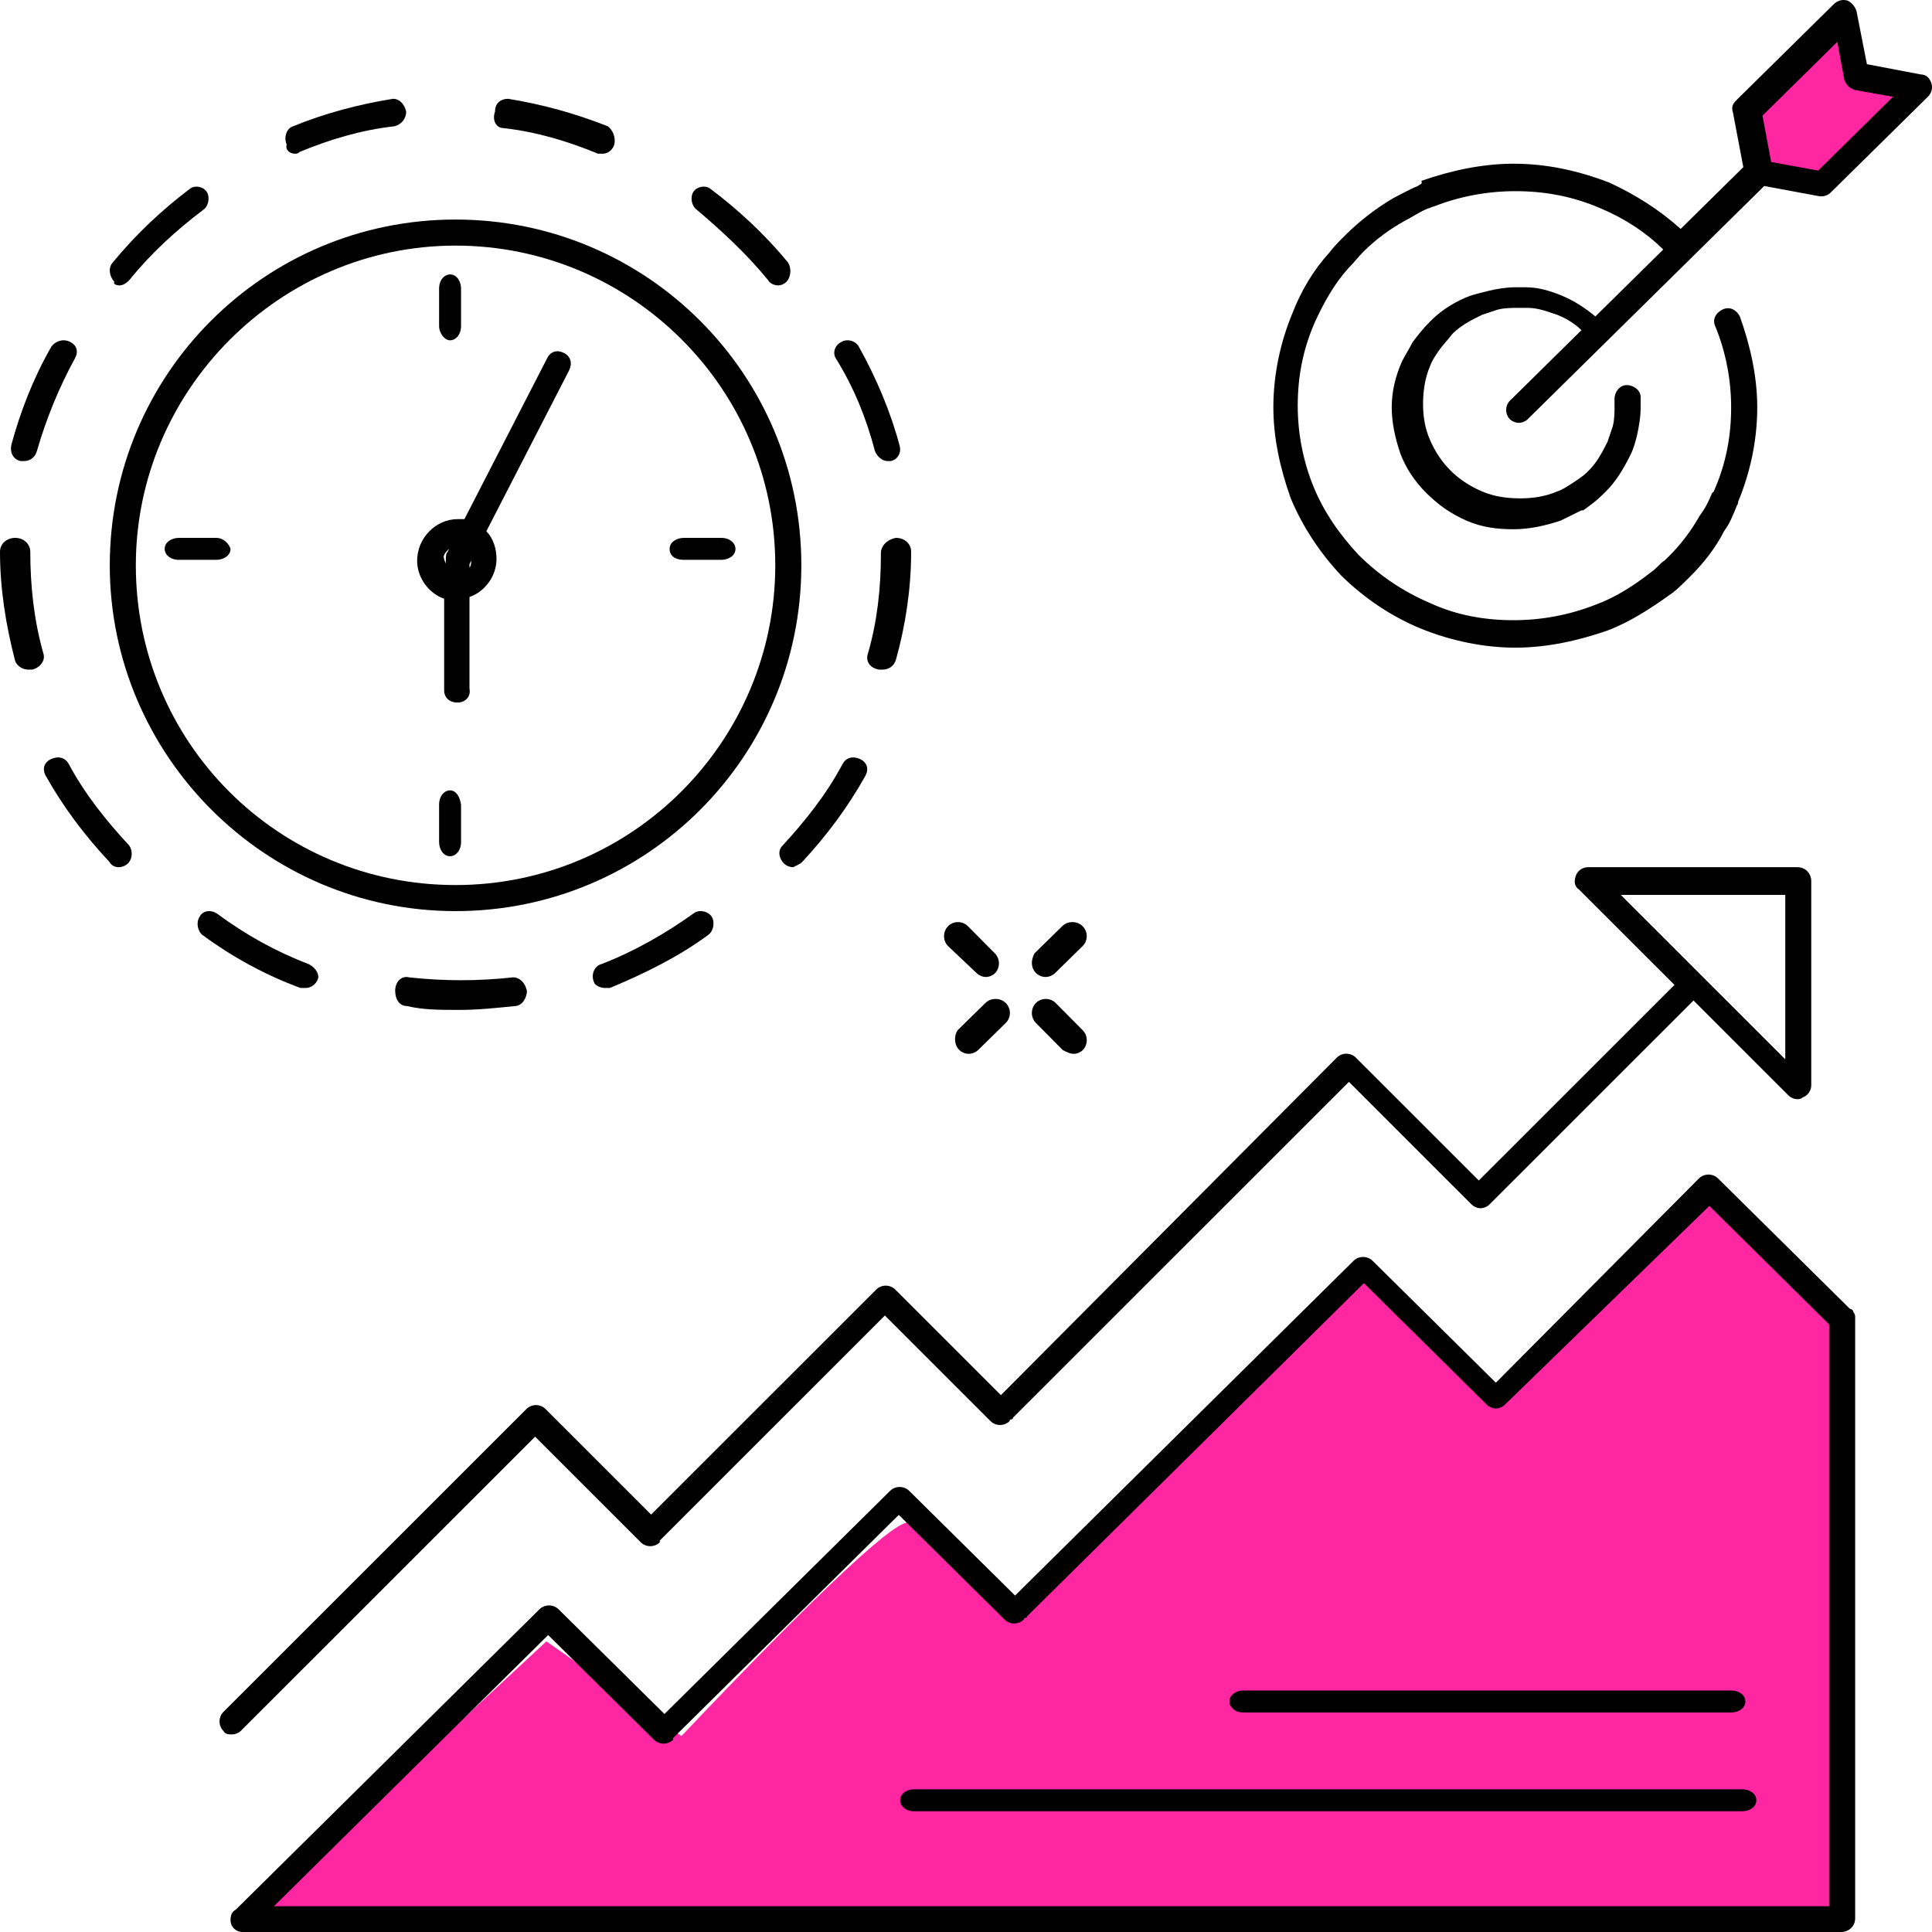 <?xml version="1.0" encoding="UTF-8"?> <svg xmlns="http://www.w3.org/2000/svg" xmlns:xlink="http://www.w3.org/1999/xlink" width="189px" height="189px" viewBox="0 0 189 189"> <!-- Generator: Sketch 49 (51002) - http://www.bohemiancoding.com/sketch --> <title>Group 8</title> <desc>Created with Sketch.</desc> <defs></defs> <g id="Page-1" stroke="none" stroke-width="1" fill="none" fill-rule="evenodd"> <g id="Artboard-2" transform="translate(-677, -398)"> <g id="Group-8" transform="translate(677, 398)"> <polygon id="Path-5" fill="#FF26A2" points="180.016 0.722 181.577 7.691 187.028 8.763 178.555 18.243 171.54 17.239 170.732 10.302"></polygon> <path d="M24.995,186.999 L53.45,160.57 L66.668,169.826 C80.656,155.086 88.116,148.146 89.049,149.007 C89.615,149.529 93.149,152.693 99.653,158.498 L133.428,124.824 L147.082,136.353 L167.275,117.353 L180.636,129.145 L180.139,187.072 L24.995,186.999 Z" id="Path-4" fill="#FF26A2"></path> <path d="M95.565,95.219 C95.741,95.396 96.093,95.574 96.445,95.574 C96.797,95.574 97.149,95.396 97.325,95.219 C97.854,94.686 97.854,93.799 97.325,93.266 L94.685,90.604 C94.157,90.071 93.276,90.071 92.748,90.604 C92.22,91.136 92.22,92.024 92.748,92.556 L95.565,95.219 Z" id="Shape" fill="#000000" fill-rule="nonzero"></path> <path d="M105.036,103.091 C105.388,103.091 105.74,102.913 105.916,102.736 C106.445,102.203 106.445,101.316 105.916,100.783 L103.276,98.121 C102.748,97.588 101.867,97.588 101.339,98.121 C100.811,98.653 100.811,99.541 101.339,100.073 L103.98,102.736 C104.332,102.913 104.684,103.091 105.036,103.091 Z" id="Shape" fill="#000000" fill-rule="nonzero"></path> <path d="M93.86,102.736 C94.041,102.913 94.403,103.091 94.765,103.091 C95.128,103.091 95.49,102.913 95.671,102.736 L98.388,100.073 C98.931,99.541 98.931,98.653 98.388,98.121 C97.845,97.588 96.939,97.588 96.396,98.121 L93.679,100.783 C93.316,101.316 93.316,102.203 93.86,102.736 Z" id="Shape" fill="#000000" fill-rule="nonzero"></path> <path d="M101.377,95.219 C101.558,95.396 101.92,95.574 102.282,95.574 C102.645,95.574 103.007,95.396 103.188,95.219 L105.905,92.556 C106.448,92.024 106.448,91.136 105.905,90.604 C105.362,90.071 104.456,90.071 103.913,90.604 L101.196,93.266 C100.833,93.976 100.833,94.686 101.377,95.219 Z" id="Shape" fill="#000000" fill-rule="nonzero"></path> <path d="M28.847,15.034 C29.007,15.034 29.167,15.034 29.327,14.855 C32.369,13.602 35.41,12.707 38.612,12.349 C39.253,12.17 39.733,11.634 39.733,10.918 C39.573,10.202 39.093,9.665 38.452,9.665 C35.09,10.202 31.728,11.097 28.686,12.349 C28.046,12.528 27.726,13.423 28.046,14.139 C27.886,14.676 28.366,15.034 28.847,15.034 Z" id="Shape" fill="#000000" fill-rule="nonzero"></path> <path d="M49.225,12.528 C52.422,12.886 55.459,13.781 58.496,15.034 C58.656,15.034 58.816,15.034 58.976,15.034 C59.455,15.034 59.935,14.676 60.095,14.139 C60.255,13.423 59.935,12.707 59.455,12.349 C56.258,11.097 53.061,10.202 49.704,9.665 C49.065,9.665 48.426,10.023 48.426,10.918 C48.106,11.812 48.585,12.528 49.225,12.528 Z" id="Shape" fill="#000000" fill-rule="nonzero"></path> <path d="M30.246,94.338 C27.007,93.095 24.109,91.496 21.212,89.364 C20.7,89.009 19.848,89.009 19.507,89.719 C19.166,90.252 19.336,91.141 19.848,91.496 C22.746,93.628 25.985,95.404 29.394,96.648 C29.564,96.648 29.735,96.648 29.905,96.648 C30.417,96.648 30.928,96.292 31.099,95.759 C31.269,95.404 30.928,94.694 30.246,94.338 Z" id="Shape" fill="#000000" fill-rule="nonzero"></path> <path d="M44.933,98.795 C46.798,98.795 48.493,98.608 50.359,98.421 C51.037,98.421 51.545,97.671 51.545,96.922 C51.376,96.172 50.867,95.61 50.189,95.61 C46.798,95.985 43.407,95.985 40.016,95.61 C39.337,95.422 38.659,95.985 38.659,96.922 C38.659,97.671 38.998,98.421 39.846,98.421 C41.372,98.795 43.068,98.795 44.933,98.795 Z" id="Shape" fill="#000000" fill-rule="nonzero"></path> <path d="M78.454,84.347 C80.868,81.744 82.938,78.978 84.663,75.886 C85.008,75.236 84.835,74.585 84.145,74.259 C83.455,73.934 82.766,74.097 82.421,74.747 C80.868,77.676 78.799,80.279 76.557,82.72 C76.039,83.208 76.212,84.022 76.729,84.51 C76.902,84.673 77.247,84.835 77.592,84.835 C77.936,84.673 78.281,84.51 78.454,84.347 Z" id="Shape" fill="#000000" fill-rule="nonzero"></path> <path d="M59.153,96.648 C59.325,96.648 59.496,96.648 59.668,96.648 C63.101,95.217 66.362,93.608 69.279,91.462 C69.794,91.105 69.966,90.211 69.623,89.674 C69.279,89.138 68.421,88.959 67.906,89.317 C65.16,91.284 62.071,93.072 58.81,94.323 C58.123,94.502 57.78,95.396 58.123,96.111 C58.123,96.29 58.638,96.648 59.153,96.648 Z" id="Shape" fill="#000000" fill-rule="nonzero"></path> <path d="M85.591,44.118 C85.764,44.61 86.283,45.102 86.802,45.102 C86.975,45.102 86.975,45.102 87.148,45.102 C87.84,44.938 88.186,44.282 88.013,43.626 C87.148,40.344 85.764,37.063 84.035,33.946 C83.689,33.29 82.824,33.126 82.305,33.454 C81.614,33.782 81.441,34.602 81.787,35.094 C83.516,37.884 84.727,40.837 85.591,44.118 Z" id="Shape" fill="#000000" fill-rule="nonzero"></path> <path d="M11.677,27.92 C12,27.92 12.323,27.748 12.646,27.403 C14.745,24.816 17.167,22.574 19.912,20.505 C20.397,20.16 20.558,19.297 20.235,18.78 C19.912,18.263 19.105,18.09 18.621,18.435 C15.875,20.505 13.292,22.919 11.031,25.678 C10.547,26.196 10.708,27.058 11.193,27.576 C11.031,27.748 11.354,27.92 11.677,27.92 Z" id="Shape" fill="#000000" fill-rule="nonzero"></path> <path d="M86.175,54.106 L86.175,54.271 C86.175,57.576 85.805,60.88 84.881,64.019 C84.697,64.68 85.066,65.34 85.99,65.506 C86.175,65.506 86.175,65.506 86.359,65.506 C86.914,65.506 87.468,65.175 87.653,64.514 C88.576,61.21 89.131,57.576 89.131,54.106 L89.131,53.941 C89.131,53.28 88.576,52.619 87.653,52.619 C86.729,52.785 86.175,53.445 86.175,54.106 Z" id="Shape" fill="#000000" fill-rule="nonzero"></path> <path d="M75.14,27.403 C75.303,27.748 75.791,27.92 76.116,27.92 C76.441,27.92 76.766,27.748 76.929,27.576 C77.417,27.058 77.417,26.196 77.092,25.678 C74.815,22.919 72.213,20.505 69.449,18.435 C68.961,18.09 68.148,18.263 67.823,18.78 C67.497,19.297 67.66,20.16 68.148,20.505 C70.587,22.574 73.026,24.816 75.14,27.403 Z" id="Shape" fill="#000000" fill-rule="nonzero"></path> <path d="M2.008,45.102 C2.185,45.102 2.185,45.102 2.363,45.102 C2.896,45.102 3.43,44.778 3.607,44.129 C4.496,41.046 5.74,37.963 7.339,35.043 C7.695,34.394 7.517,33.745 6.806,33.42 C6.095,33.096 5.384,33.42 5.029,33.907 C3.252,36.99 2.008,40.235 1.119,43.48 C0.941,44.291 1.297,44.94 2.008,45.102 Z" id="Shape" fill="#000000" fill-rule="nonzero"></path> <path d="M2.778,65.506 C2.963,65.506 2.963,65.506 3.148,65.506 C3.889,65.336 4.445,64.658 4.26,63.98 C3.334,60.758 2.963,57.367 2.963,53.976 C2.963,53.298 2.408,52.619 1.482,52.619 C1.482,52.619 1.482,52.619 1.482,52.619 C0.741,52.619 0,53.128 0,53.976 C0,57.536 0.556,61.097 1.482,64.658 C1.667,65.167 2.222,65.506 2.778,65.506 Z" id="Shape" fill="#000000" fill-rule="nonzero"></path> <path d="M11.6,84.835 C11.948,84.835 12.296,84.673 12.47,84.51 C12.992,84.022 12.992,83.208 12.644,82.72 C10.383,80.279 8.296,77.676 6.73,74.747 C6.383,74.097 5.687,73.934 4.991,74.259 C4.295,74.585 4.122,75.236 4.469,75.886 C6.209,78.978 8.296,81.744 10.731,84.347 C10.905,84.673 11.253,84.835 11.6,84.835 Z" id="Shape" fill="#000000" fill-rule="nonzero"></path> <path d="M43.45,58.571 L43.45,67.542 C43.45,68.219 43.946,68.727 44.772,68.727 C44.772,68.727 44.772,68.727 44.772,68.727 C45.433,68.727 46.094,68.219 45.928,67.373 L45.928,58.401 C47.415,57.893 48.572,56.37 48.572,54.677 C48.572,53.661 48.241,52.646 47.58,51.969 L55.676,36.226 C56.006,35.549 55.841,34.871 55.18,34.533 C54.519,34.194 53.858,34.364 53.528,35.041 L45.433,50.784 C45.267,50.784 44.937,50.784 44.772,50.784 C42.624,50.784 40.807,52.646 40.807,54.846 C40.807,56.539 41.963,58.063 43.45,58.571 Z M46.094,54.846 C46.094,55.016 46.094,55.354 45.928,55.524 L45.928,55.185 L46.094,54.846 Z M43.946,53.661 L43.781,54 C43.615,54.169 43.615,54.508 43.615,54.677 L43.615,55.185 C43.615,55.016 43.45,54.846 43.45,54.677 C43.285,54.339 43.615,54 43.946,53.661 Z" id="Shape" fill="#000000" fill-rule="nonzero"></path> <path d="M44.565,89.131 C63.264,89.131 78.392,74.002 78.392,55.304 C78.392,36.606 63.264,21.477 44.565,21.477 C25.867,21.477 10.739,36.606 10.739,55.304 C10.739,73.832 25.867,89.131 44.565,89.131 Z M44.565,24.027 C61.734,24.027 75.842,37.966 75.842,55.304 C75.842,72.472 61.904,86.581 44.565,86.581 C27.227,86.581 13.288,72.642 13.288,55.304 C13.288,38.136 27.397,24.027 44.565,24.027 Z" id="Shape" fill="#000000" fill-rule="nonzero"></path> <path d="M44.028,33.29 C44.565,33.29 45.102,32.767 45.102,31.897 L45.102,28.24 C45.102,27.543 44.7,26.847 44.028,26.847 C43.491,26.847 42.955,27.369 42.955,28.24 L42.955,31.897 C42.955,32.593 43.491,33.29 44.028,33.29 Z" id="Shape" fill="#000000" fill-rule="nonzero"></path> <path d="M21.158,52.619 L17.501,52.619 C16.805,52.619 16.108,53.022 16.108,53.693 C16.108,54.23 16.63,54.767 17.501,54.767 L21.158,54.767 C21.855,54.767 22.551,54.364 22.551,53.693 C22.377,53.156 21.855,52.619 21.158,52.619 Z" id="Shape" fill="#000000" fill-rule="nonzero"></path> <path d="M44.028,77.318 C43.491,77.318 42.955,77.841 42.955,78.711 L42.955,82.368 C42.955,83.065 43.357,83.761 44.028,83.761 C44.565,83.761 45.102,83.239 45.102,82.368 L45.102,78.711 C44.968,77.841 44.565,77.318 44.028,77.318 Z" id="Shape" fill="#000000" fill-rule="nonzero"></path> <path d="M66.899,54.767 L70.556,54.767 C71.252,54.767 71.949,54.364 71.949,53.693 C71.949,53.156 71.426,52.619 70.556,52.619 L66.899,52.619 C66.202,52.619 65.506,53.022 65.506,53.693 C65.506,54.364 66.028,54.767 66.899,54.767 Z" id="Shape" fill="#000000" fill-rule="nonzero"></path> <path d="M138.701,18.197 C138.701,18.197 138.701,18.197 138.701,18.197 C138.701,18.197 138.701,18.197 138.701,18.197 C138.701,18.197 138.701,18.197 138.701,18.197 C138.701,18.197 138.701,18.197 138.701,18.197 C137.85,18.533 136.998,19.037 136.317,19.372 C134.615,20.38 133.082,21.555 131.72,22.898 C131.039,23.57 130.528,24.073 130.017,24.745 C128.485,26.424 127.293,28.438 126.441,30.621 C125.249,33.475 124.568,36.664 124.568,39.854 C124.568,42.876 125.249,45.898 126.271,48.752 C127.463,51.606 129.166,54.124 131.209,56.307 C133.423,58.489 136.147,60.336 139.042,61.511 C141.937,62.686 145.172,63.358 148.237,63.358 C148.237,63.358 148.237,63.358 148.237,63.358 C151.302,63.358 154.367,62.686 157.262,61.679 C159.475,60.84 161.518,59.497 163.392,58.154 C163.902,57.818 164.413,57.314 164.924,56.81 C165.094,56.643 165.265,56.475 165.265,56.475 C166.627,55.132 167.819,53.621 168.67,51.942 C169.181,51.27 169.522,50.431 169.862,49.592 C169.862,49.592 169.862,49.592 169.862,49.592 C169.862,49.424 170.032,49.424 170.032,49.088 C171.224,46.234 171.905,43.044 171.905,39.854 C171.905,36.832 171.224,33.81 170.203,30.956 C169.862,30.285 169.181,29.949 168.5,30.285 C167.819,30.621 167.478,31.292 167.819,31.964 C168.84,34.482 169.351,37.168 169.351,39.854 C169.351,42.708 168.84,45.394 167.648,48.081 L167.478,48.248 C167.478,48.248 167.478,48.248 167.478,48.248 C167.478,48.248 167.478,48.248 167.478,48.248 C167.138,49.088 166.797,49.759 166.286,50.431 C165.435,51.942 164.413,53.285 163.221,54.46 L162.881,54.796 C162.37,55.132 162.029,55.635 161.518,55.971 C159.816,57.314 157.943,58.489 156.07,59.161 C153.515,60.168 150.791,60.672 148.067,60.672 C148.067,60.672 148.067,60.672 148.067,60.672 C145.172,60.672 142.447,60.168 139.893,58.993 C137.169,57.818 134.955,56.307 132.912,54.292 C131.039,52.278 129.506,50.095 128.485,47.577 C127.463,45.059 126.952,42.373 126.952,39.686 C126.952,36.832 127.463,34.146 128.655,31.46 C129.506,29.613 130.528,27.767 131.89,26.256 C132.401,25.752 132.912,25.081 133.423,24.577 C134.615,23.402 135.977,22.394 137.509,21.555 C138.19,21.219 138.872,20.716 139.723,20.38 C139.723,20.38 139.723,20.38 139.723,20.38 C139.723,20.38 139.723,20.38 139.723,20.38 C139.893,20.38 140.063,20.212 140.234,20.212 C142.788,19.205 145.512,18.701 148.237,18.701 C151.132,18.701 153.856,19.205 156.58,20.38 C158.964,21.387 161.008,22.73 162.71,24.409 L156.07,30.956 C155.048,30.117 154.026,29.445 152.834,28.942 C151.642,28.438 150.45,28.102 149.258,28.102 C149.258,28.102 149.258,28.102 149.258,28.102 C149.258,28.102 149.258,28.102 149.258,28.102 C149.258,28.102 149.258,28.102 149.258,28.102 C149.258,28.102 149.258,28.102 149.258,28.102 C148.918,28.102 148.577,28.102 148.237,28.102 C148.237,28.102 148.237,28.102 148.237,28.102 C147.385,28.102 146.364,28.27 145.683,28.438 C145.002,28.606 144.32,28.774 143.81,28.942 C142.447,29.445 141.085,30.285 140.063,31.292 C140.063,31.292 139.893,31.46 139.893,31.46 C139.212,32.132 138.701,32.803 138.19,33.475 C137.85,34.146 137.509,34.65 137.169,35.321 C136.488,36.832 136.147,38.343 136.147,39.854 C136.147,41.365 136.488,42.876 136.998,44.387 C137.509,45.73 138.361,47.073 139.553,48.248 C140.745,49.424 141.937,50.263 143.469,50.935 C145.002,51.606 146.534,51.774 148.067,51.774 C149.599,51.774 151.132,51.438 152.664,50.935 C153.345,50.599 154.026,50.263 154.707,49.927 C154.707,49.927 154.707,49.927 154.878,49.927 C155.559,49.424 156.07,49.088 156.751,48.416 C156.921,48.248 156.921,48.248 157.091,48.081 C158.113,47.073 158.794,45.898 159.475,44.555 C159.816,43.883 159.986,43.212 160.156,42.54 C160.327,41.701 160.497,40.862 160.497,39.854 C160.497,39.518 160.497,39.183 160.497,38.847 C160.497,38.175 159.816,37.672 159.135,37.672 C158.453,37.672 157.943,38.343 157.943,39.015 C157.943,39.183 157.943,39.518 157.943,39.686 C157.943,40.358 157.943,41.029 157.772,41.701 C157.602,42.205 157.432,42.708 157.262,43.212 C156.751,44.219 156.24,45.227 155.388,46.066 C155.388,46.066 155.218,46.234 155.218,46.234 C154.878,46.57 154.367,46.905 153.856,47.241 C153.856,47.241 153.856,47.241 153.856,47.241 C153.345,47.577 152.834,47.913 152.323,48.081 C151.132,48.584 149.94,48.752 148.748,48.752 C147.385,48.752 146.193,48.584 145.002,48.081 C143.81,47.577 142.788,46.905 141.937,46.066 C141.085,45.227 140.404,44.219 139.893,43.044 C139.382,41.869 139.212,40.694 139.212,39.518 C139.212,38.343 139.382,37 139.893,35.825 C140.063,35.321 140.404,34.818 140.745,34.314 C141.085,33.81 141.596,33.307 142.107,32.635 C142.958,31.796 143.98,31.292 145.002,30.789 C145.512,30.621 146.023,30.453 146.534,30.285 C147.215,30.117 147.896,30.117 148.577,30.117 C148.918,30.117 149.088,30.117 149.429,30.117 C149.429,30.117 149.429,30.117 149.429,30.117 C149.429,30.117 149.429,30.117 149.429,30.117 C150.45,30.117 151.302,30.453 152.323,30.789 C153.175,31.124 154.026,31.628 154.707,32.3 L147.726,39.183 C147.215,39.686 147.215,40.526 147.726,41.029 C147.896,41.197 148.237,41.365 148.577,41.365 C148.918,41.365 149.258,41.197 149.429,41.029 L172.587,18.197 L178.035,19.205 C178.035,19.205 178.206,19.205 178.206,19.205 C178.546,19.205 178.887,19.037 179.057,18.869 L188.593,9.467 C188.933,9.132 189.103,8.628 188.933,8.124 C188.763,7.621 188.422,7.285 187.912,7.285 L182.633,6.278 L181.611,1.073 C181.441,0.57 181.1,0.234 180.76,0.066 C180.249,-0.102 179.738,0.066 179.398,0.402 L169.862,9.803 C169.522,10.139 169.351,10.475 169.522,10.978 L170.543,16.351 L164.413,22.394 C162.37,20.548 159.986,19.037 157.432,17.862 C154.367,16.686 151.302,16.015 148.067,16.015 C145.002,16.015 141.937,16.686 139.042,17.694 C139.212,18.029 138.872,18.029 138.701,18.197 Z M179.738,4.095 L180.419,7.789 C180.59,8.292 180.93,8.628 181.441,8.796 L185.187,9.467 L177.865,16.686 L173.268,15.847 L172.416,11.314 L179.738,4.095 Z" id="Shape" fill="#000000" fill-rule="nonzero"></path> <path d="M22.705,169.67 C23.044,169.67 23.383,169.501 23.552,169.332 L52.348,140.545 L62.681,150.875 C63.189,151.383 64.036,151.383 64.544,150.875 C64.544,150.875 64.544,150.875 64.544,150.705 L86.565,128.692 L96.897,139.021 C97.406,139.529 98.253,139.529 98.761,139.021 C98.761,139.021 98.761,138.852 98.93,138.852 C98.93,138.852 99.099,138.852 99.099,138.683 L131.961,105.832 L143.987,117.855 C143.987,117.855 143.987,117.855 143.987,117.855 C144.157,118.024 144.496,118.194 144.834,118.194 C145.173,118.194 145.512,118.024 145.681,117.855 L165.669,97.874 L174.985,107.187 C175.155,107.356 175.494,107.526 175.832,107.526 C176.002,107.526 176.171,107.526 176.341,107.356 C176.849,107.187 177.188,106.679 177.188,106.171 L177.188,86.19 C177.188,85.513 176.679,84.835 175.832,84.835 L155.336,84.835 C154.828,84.835 154.32,85.174 154.151,85.682 C153.981,86.19 153.981,86.698 154.489,87.037 L163.806,96.35 L144.665,115.484 L132.638,103.462 C132.13,102.954 131.283,102.954 130.775,103.462 L97.914,136.481 L87.581,126.152 C87.073,125.644 86.226,125.644 85.718,126.152 L63.697,148.165 L53.365,137.836 C52.856,137.328 52.01,137.328 51.501,137.836 L21.858,167.469 C21.35,167.977 21.35,168.824 21.858,169.332 C22.028,169.67 22.367,169.67 22.705,169.67 Z M158.555,87.545 L174.647,87.545 L174.647,103.631 L158.555,87.545 Z" id="Shape" fill="#000000" fill-rule="nonzero"></path> <path d="M23.74,189 L180.125,189 C180.804,189 181.483,188.496 181.483,187.657 L181.483,128.883 C181.483,128.715 181.483,128.547 181.313,128.379 C181.313,128.211 181.143,128.043 180.974,128.043 L168.069,115.281 C167.559,114.777 166.71,114.777 166.201,115.281 L146.335,135.264 L134.279,123.342 C133.769,122.838 132.92,122.838 132.411,123.342 L99.3,156.087 L88.943,145.843 C88.433,145.34 87.584,145.34 87.075,145.843 L65.001,167.674 L54.643,157.43 C54.134,156.926 53.285,156.926 52.775,157.43 L23.061,186.817 C23.061,186.817 23.061,186.817 23.061,186.817 C22.721,186.985 22.551,187.321 22.551,187.825 C22.551,188.496 23.061,189 23.74,189 Z M53.624,159.949 L63.982,170.192 C64.491,170.696 65.34,170.696 65.85,170.192 C65.85,170.192 65.85,170.192 65.85,170.025 L87.924,148.194 L98.281,158.438 C98.791,158.942 99.64,158.942 100.149,158.438 C100.149,158.438 100.149,158.27 100.319,158.27 C100.319,158.27 100.489,158.27 100.489,158.102 L133.43,125.525 L145.486,137.447 C145.486,137.447 145.486,137.447 145.486,137.447 C145.655,137.615 145.995,137.783 146.335,137.783 C146.674,137.783 147.014,137.615 147.184,137.447 L167.22,117.968 L178.936,129.555 L178.936,186.481 L26.796,186.481 L53.624,159.949 Z" id="Shape" fill="#000000" fill-rule="nonzero"></path> <path d="M170.445,175.04 L89.43,175.04 C88.743,175.04 88.057,175.442 88.057,176.114 C88.057,176.651 88.572,177.188 89.43,177.188 L170.445,177.188 C171.132,177.188 171.818,176.785 171.818,176.114 C171.818,175.442 171.132,175.04 170.445,175.04 Z" id="Shape" fill="#000000" fill-rule="nonzero"></path> <path d="M169.376,165.375 L121.641,165.375 C120.957,165.375 120.273,165.778 120.273,166.449 C120.273,166.986 120.786,167.523 121.641,167.523 L169.376,167.523 C170.06,167.523 170.744,167.12 170.744,166.449 C170.744,165.778 170.06,165.375 169.376,165.375 Z" id="Shape" fill="#000000" fill-rule="nonzero"></path> </g> </g> </g> </svg> 
